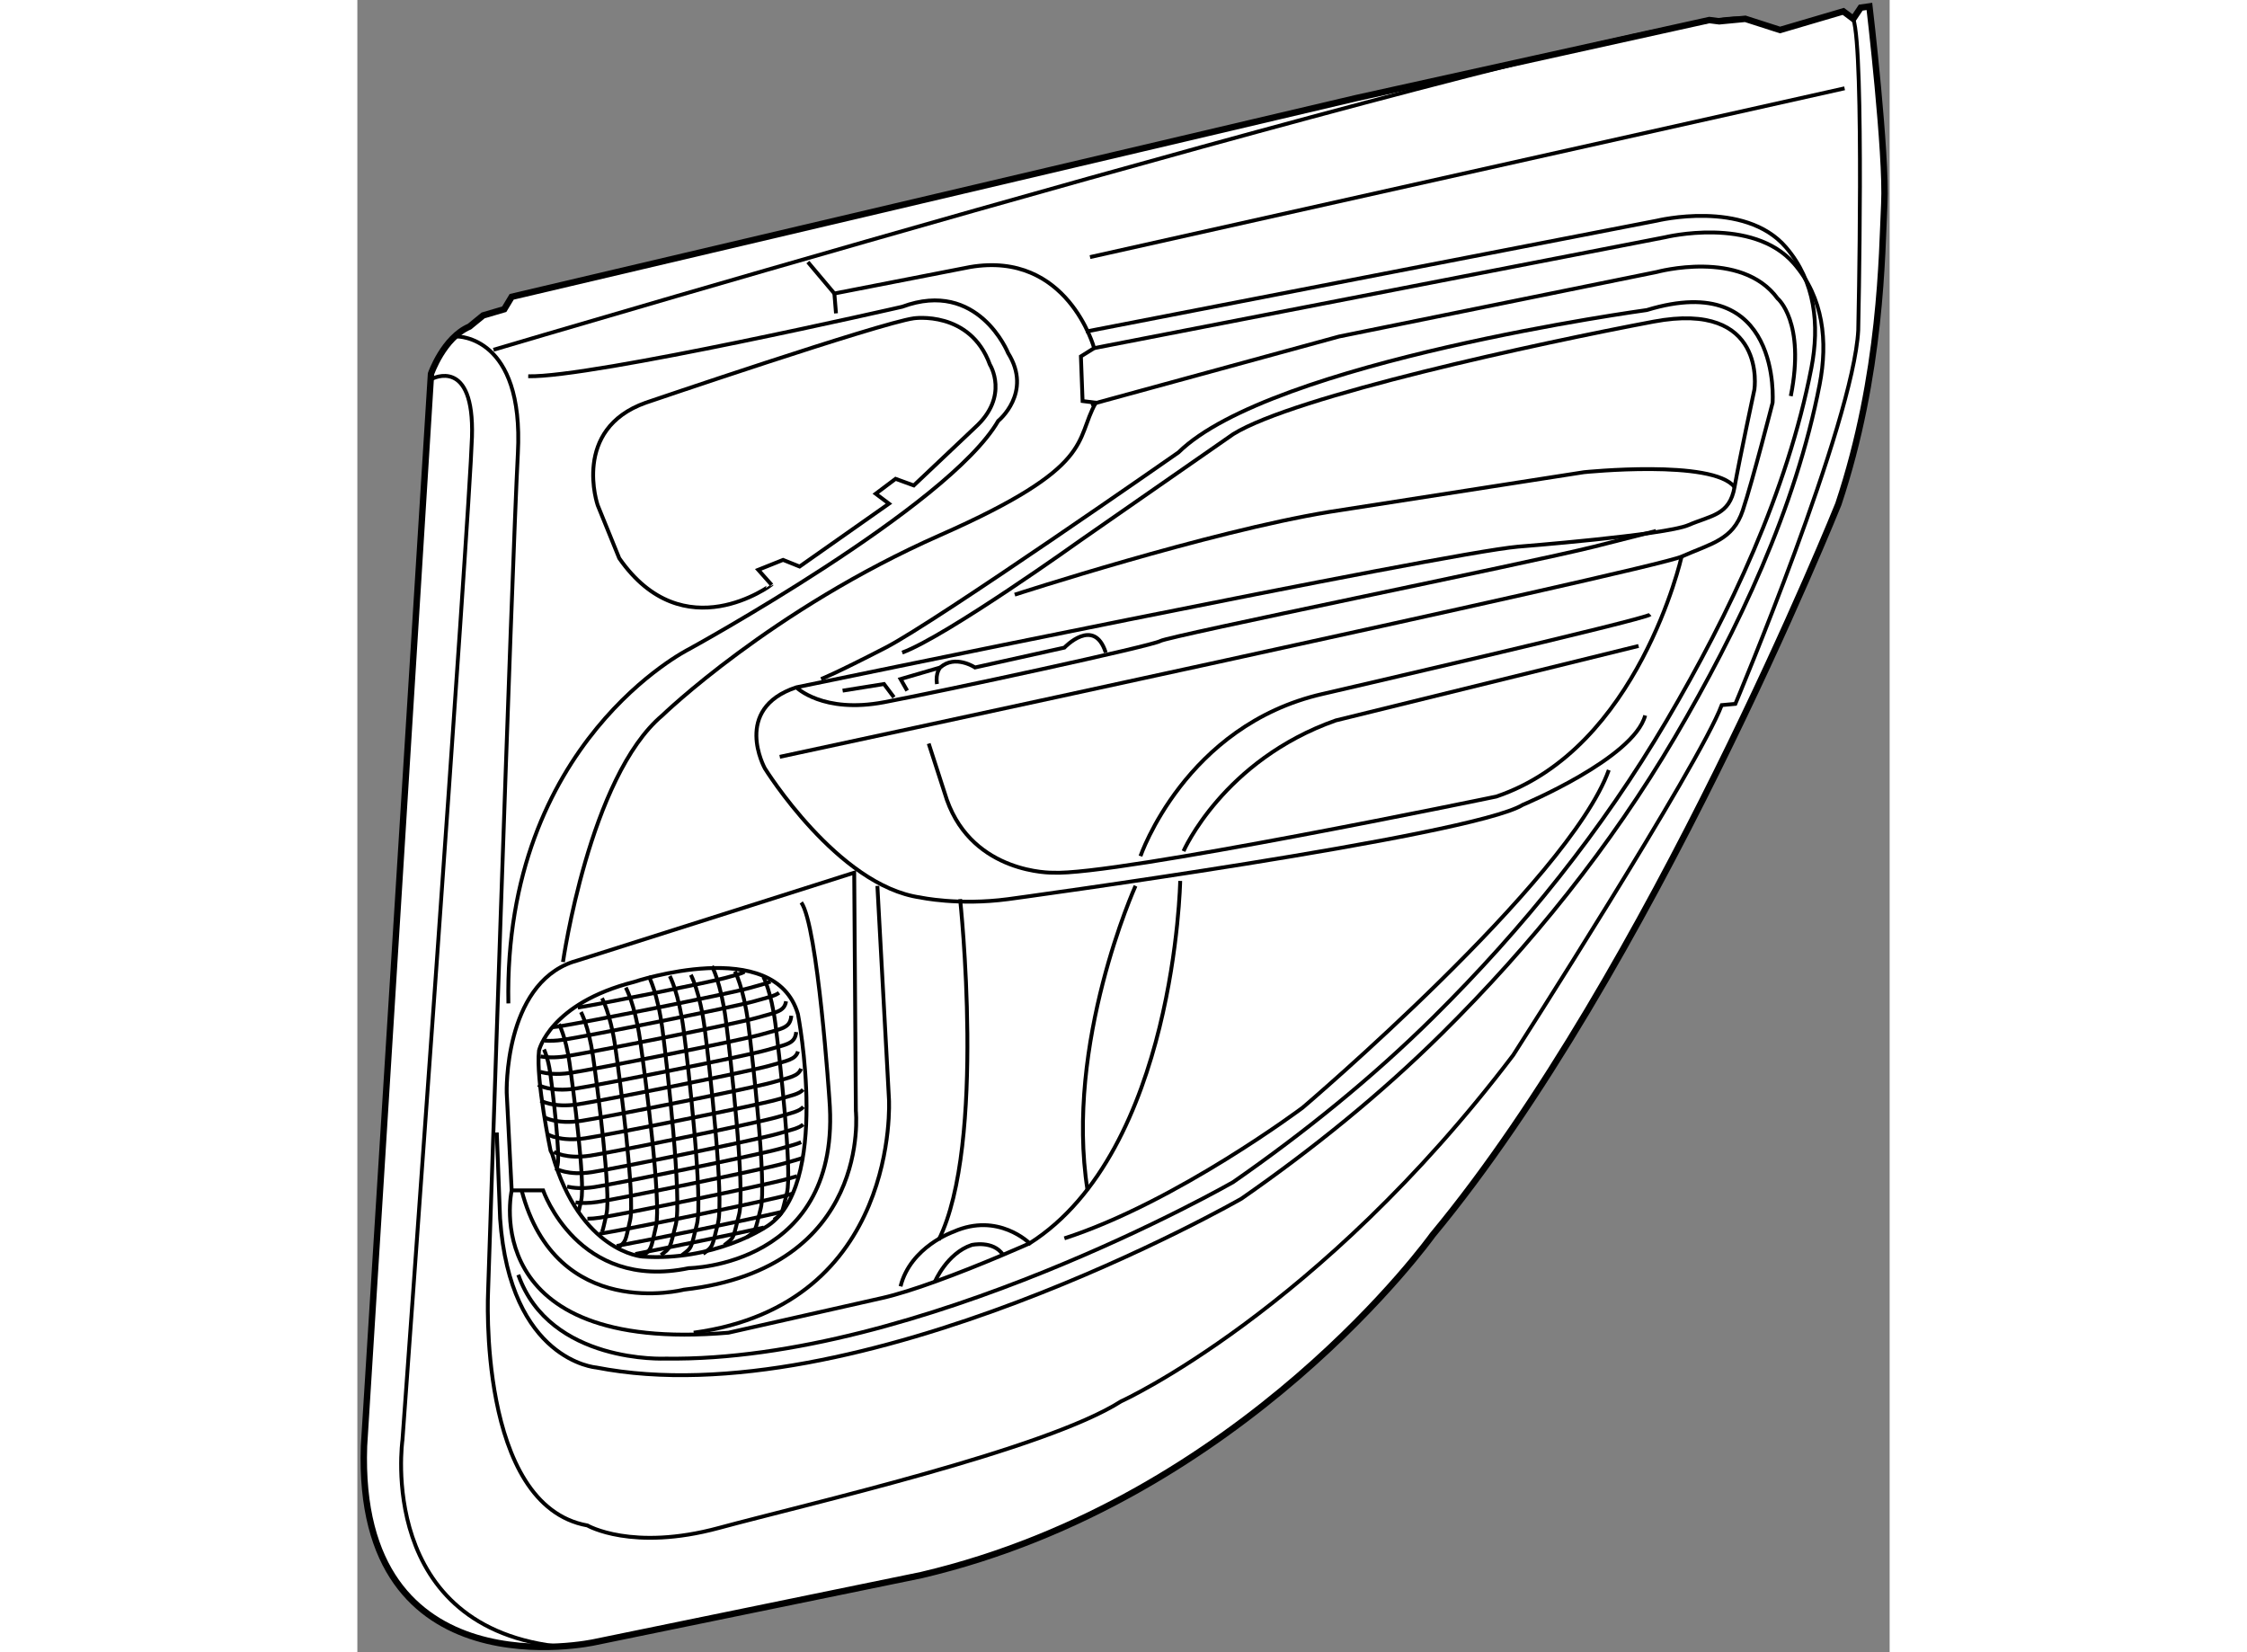 <?xml version="1.0" encoding="utf-8"?>
<!-- Generator: Adobe Illustrator 15.1.0, SVG Export Plug-In . SVG Version: 6.00 Build 0)  -->
<!DOCTYPE svg PUBLIC "-//W3C//DTD SVG 1.1//EN" "http://www.w3.org/Graphics/SVG/1.1/DTD/svg11.dtd">
<svg version="1.1" xmlns="http://www.w3.org/2000/svg" xmlns:xlink="http://www.w3.org/1999/xlink" x="0px" y="0px" width="244.8px"
	 height="180px" viewBox="113.58 45.446 119.5 128.851" enable-background="new 0 0 244.8 180" xml:space="preserve">
	
<rect x="113.58" y="45.446" width="119.5" height="128.851" fill="#808080" stroke="none"/>
	
<g><path fill="#FFFFFF" stroke="#000000" stroke-width="0.5" d="M119.325,74.594c0,0,0.968-2.807,3-3.678l1.065-0.871l1.645-0.484
				l0.581-0.967l65.814-15.486l27.585-6.098l0.774,0.098l2.032-0.194l2.71,0.871l4.937-1.452l0.774,0.581l0.581-0.871l0.678-0.097
				c0,0,1.355,11.518,1.16,15.389c-0.193,3.872-0.193,13.26-3.581,23.422c0,0-14.711,36.585-31.648,57.007
				c0,0-14.713,20.616-39.876,26.521l-25.455,5.226c0,0-18.68,4.162-18.003-15.292L119.325,74.594z"></path><path fill="none" stroke="#000000" stroke-width="0.3" d="M119.422,74.981c0,0,3.29-1.743,3.097,4.549
				c-0.194,6.291-5.42,78.204-5.42,78.204s-2.129,14.809,12.583,16.163"></path><path fill="none" stroke="#000000" stroke-width="0.3" d="M121.357,71.69c0,0,5.227-0.097,4.742,9.098
				c-0.483,9.194-2.322,65.332-2.322,65.332s-0.871,16.743,7.743,18.292c0,0,3.484,2.032,10.259,0.193
				c6.775-1.839,25.454-6.097,31.359-9.872c0,0,15.39-6.968,30.585-27.004c0,0,14.518-22.647,16.26-27.294l1.064-0.097
				c0,0,9.195-21.874,9.583-29.132c0,0,0.483-21.777-0.388-24.293"></path><path fill="none" stroke="#000000" stroke-width="0.3" d="M134.004,88.982l-1.678-4.129c0,0-2.064-5.937,3.744-8.001
				c0,0,18.195-6.194,20.905-6.582c0,0,4.388-0.645,5.937,3.614c0,0,1.548,2.452-1.162,4.903l-4.774,4.517l-1.421-0.516l-1.547,1.162
				l1.032,0.774l-6.969,4.904l-1.29-0.518l-1.937,0.775l1.033,1.161C145.878,91.048,139.037,96.21,134.004,88.982z"></path><path fill="none" stroke="#000000" stroke-width="0.3" d="M126.906,74.788c4.904,0.128,29.165-5.42,29.165-5.42
				c5.937-2.194,8.26,3.613,8.26,3.613c1.937,3.097-0.773,5.291-0.773,5.291c-3.872,6.71-24.133,17.809-24.133,17.809
				s-14.454,7.228-14.067,27.617"></path><path fill="none" stroke="#000000" stroke-width="0.3" d="M124.197,72.723c0,0,90.979-26.971,97.625-25.81"></path><path fill="none" stroke="#000000" stroke-width="0.3" d="M148.716,65.883l2.065,2.452l10.582-2.064
				c7.614-1.291,9.678,6.323,9.678,6.323l-1.032,0.645l0.13,3.484l1.032,0.129c-1.678,2.968,0.067,4.942-12.131,10.323
				c-13.162,5.808-21.68,14.066-21.68,14.066c-5.679,4.775-7.743,19.229-7.743,19.229"></path><line fill="none" stroke="#000000" stroke-width="0.3" x1="150.781" y1="68.335" x2="150.909" y2="69.884"></line><path fill="none" stroke="#000000" stroke-width="0.3" d="M171.041,72.594l44.522-8.646c0,0,6.839-1.677,10.065,2.065
				c2.284,2.649,2.647,6.044,1.991,9.422c-1.874,9.653-6.344,19.103-11.31,27.542c-4.989,8.476-11.181,16.173-18.165,23.086
				c-4.783,4.737-10.092,9.021-15.618,12.864c0,0-29.94,17.164-50.33,13.163c0,0-6.71-0.517-7.484-11.615l-0.258-6.711"></path><path fill="none" stroke="#000000" stroke-width="0.3" d="M170.396,71.303l44.522-8.646c0,0,6.84-1.677,10.066,2.065
				c2.284,2.65,2.647,6.044,1.991,9.422c-1.876,9.653-6.346,19.103-11.312,27.541c-4.989,8.477-11.18,16.173-18.164,23.087
				c-4.785,4.737-10.094,9.02-15.619,12.863c0,0-24.497,14.043-44.263,13.764c0,0-9.035,0.432-11.486-6.537"></path><path fill="none" stroke="#000000" stroke-width="0.3" d="M154.136,114.534l0.904,16.648c0,0,0.903,16.002-15.229,18.196"></path><path fill="none" stroke="#000000" stroke-width="0.3" d="M211.177,105.501c-3.098,8.646-23.875,26.326-23.875,26.326
				s-9.809,7.357-18.582,10.194"></path><path fill="none" stroke="#000000" stroke-width="0.3" d="M177.752,114.147c0,0-0.386,21.035-11.742,28.262
				c0,0-2.452-2.452-5.937-0.904c0,0-3.355,1.162-4.13,4.26"></path><path fill="none" stroke="#000000" stroke-width="0.3" d="M174.267,114.534c0,0-5.547,12.261-3.741,23.746"></path><path fill="none" stroke="#000000" stroke-width="0.3" d="M166.01,142.409c0,0-3.768,1.689-7.387,2.993
				c-1.48,0.534-2.938,1.004-4.1,1.267c-4,0.902-12.001,2.71-12.001,2.71c-19.745,1.677-16.906-11.099-16.906-11.099l-0.388-7.613
				c0,0-0.245-8.378,5.159-10.207c0.127-0.043,0.258-0.082,0.391-0.118l21.551-6.839l0.129,18.583c0,0,1.292,12.26-13.421,13.938
				c0,0-9.936,2.58-12.646-7.743"></path><path fill="none" stroke="#000000" stroke-width="0.3" d="M158.623,145.402c0,0,0.934-2.219,2.868-2.864
				c0,0,1.679-0.388,2.452,0.775"></path><path fill="none" stroke="#000000" stroke-width="0.3" d="M160.588,115.567c0,0,2.065,19.099-1.677,26.583"></path><path fill="none" stroke="#000000" stroke-width="0.3" d="M214.015,101.242c-0.902,3.356-9.55,6.971-9.55,6.971
				c-4,2.449-40.134,7.354-40.134,7.354c-3.871,0.515-6.839-0.129-6.839-0.129c-6.453-0.904-12.131-10.067-12.131-10.067
				s-2.582-4.645,2.451-6.322c0,0,50.459-10.452,56.266-10.969c0,0,11.485-0.904,13.292-1.678c1.808-0.775,3.227-0.775,3.613-2.968
				c0.388-2.194,1.55-7.614,1.55-7.614s1.031-6.969-7.873-5.291c-8.903,1.677-28.003,5.808-32.778,8.776l-11.873,8.259
				c0,0-10.452,7.485-13.938,8.776"></path><path fill="none" stroke="#000000" stroke-width="0.3" d="M146.522,104.469c0,0,68.008-14.582,70.331-15.615
				c2.324-1.032,4.001-1.29,4.776-3.613c0.772-2.323,2.322-8.388,2.322-8.388s0.774-10.453-9.809-7.227c0,0-29.294,4-36.52,11.098
				c0,0-18.843,13.164-22.842,15.228c-4.001,2.064-5.034,2.451-5.034,2.451"></path><path fill="none" stroke="#000000" stroke-width="0.3" d="M164.848,91.822c0,0,15.099-4.904,24.521-6.453l19.872-3.098
				c0,0,10.066-1.032,11.743,1.162"></path><path fill="none" stroke="#000000" stroke-width="0.3" d="M170.783,76.981l19.357-5.291l24.778-5.033c0,0,6.581-1.807,9.421,2.064
				c0,0,2.193,1.807,1.031,7.614"></path><path fill="none" stroke="#000000" stroke-width="0.3" d="M147.813,99.049c0,0,2.064,2.065,6.84,1.161
				c4.774-0.902,20.906-4.388,21.551-4.774c0.646-0.387,28.65-6.065,33.813-7.355l4.839-1.226"></path><path fill="none" stroke="#000000" stroke-width="0.3" d="M174.654,112.212c0,0,3.485-10.194,14.197-12.646
				c0,0,25.163-5.807,25.551-6.194"></path><path fill="none" stroke="#000000" stroke-width="0.3" d="M216.854,88.854c0,0-3.354,14.97-14.452,18.713
				c0,0-29.812,6.193-34.586,5.937c0,0-6.194,0.129-8.259-5.678l-1.419-4.39"></path><polyline fill="none" stroke="#000000" stroke-width="0.3" points="151.426,99.308 154.652,98.791 155.427,99.824 		"></polyline><path fill="none" stroke="#000000" stroke-width="0.3" d="M156.459,99.308l-0.516-0.904l3.097-0.903c0,0-0.387,0.387-0.259,1.291"></path><path fill="none" stroke="#000000" stroke-width="0.3" d="M159.04,97.5c1.162-1.032,2.71,0,2.71,0l6.97-1.548
				c0,0,2.321-2.452,3.225,0.388"></path><path fill="none" stroke="#000000" stroke-width="0.3" d="M178.01,111.824c0,0,3.098-7.097,11.873-10.193l23.616-5.809"></path><line fill="none" stroke="#000000" stroke-width="0.3" x1="170.719" y1="65.496" x2="229.566" y2="52.333"></line><path fill="none" stroke="#000000" stroke-width="0.3" d="M125.616,138.28h2.452c0,0,2.709,7.872,11.356,6.065
				c0,0,12.001-0.129,10.969-13.163c0,0-0.902-13.551-2.194-15.356"></path><path fill="none" stroke="#000000" stroke-width="0.3" d="M128.648,135.183c0,0-1.16-5.549-0.902-7.808
				c0,0,0.838-3.678,7.42-5.354c0,0,10.97-3.679,12.775,2.516c0,0,2.646,13.615-2.58,16.647c0,0-4.002,2.646-9.551,2.259
				c0,0-4.839-0.324-7.033-8.001L128.648,135.183z"></path><path fill="none" stroke="#000000" stroke-width="0.3" d="M139.591,121.47c0,0,0.708,1.328,1.078,4.19
				c0.372,2.862,1.521,13.257,1.037,15.17c-0.486,1.914-0.35,1.792-1.156,2.396"></path><path fill="none" stroke="#000000" stroke-width="0.3" d="M141.237,120.792c0,0,0.706,1.329,1.078,4.189
				c0.37,2.862,1.521,13.258,1.036,15.172c-0.485,1.912-0.351,1.791-1.156,2.397"></path><path fill="none" stroke="#000000" stroke-width="0.3" d="M143.025,121.192c0,0,0.675,1.269,1.029,3.999
				c0.354,2.732,1.451,12.653,0.989,14.479c-0.464,1.827-0.334,1.709-1.104,2.287"></path><path fill="none" stroke="#000000" stroke-width="0.3" d="M145.24,121.616c0,0,0.615,1.157,0.939,3.65
				c0.322,2.492,1.325,11.55,0.903,13.217c-0.424,1.668-0.306,1.561-1.008,2.087"></path><path fill="none" stroke="#000000" stroke-width="0.3" d="M137.947,121.566c0,0,0.706,1.328,1.078,4.19
				c0.37,2.861,1.52,13.258,1.035,15.171c-0.486,1.913-0.35,1.791-1.156,2.396"></path><path fill="none" stroke="#000000" stroke-width="0.3" d="M136.301,121.566c0,0,0.707,1.328,1.078,4.19
				c0.371,2.861,1.521,13.258,1.037,15.171c-0.486,1.913-0.352,1.791-1.158,2.396"></path><path fill="none" stroke="#000000" stroke-width="0.3" d="M134.516,122.463c0,0,0.699,1.269,1.103,4.02s1.683,12.751,1.251,14.604
				c-0.43,1.854-0.303,1.733-1.063,2.331"></path><path fill="none" stroke="#000000" stroke-width="0.3" d="M132.661,123.294c0,0,0.65,1.179,1.026,3.737
				c0.375,2.56,1.564,11.861,1.164,13.583c-0.4,1.724-0.282,1.612-0.988,2.169"></path><path fill="none" stroke="#000000" stroke-width="0.3" d="M131.018,124.373c0,0,0.591,1.072,0.933,3.398
				c0.342,2.327,1.423,10.783,1.058,12.35c-0.182,0.784-0.246,1.149-0.344,1.384"></path><path fill="none" stroke="#000000" stroke-width="0.3" d="M129.305,125.317c0,0,0.516,0.934,0.813,2.963s1.241,9.399,0.923,10.767
				c-0.102,0.436-0.16,0.723-0.212,0.928"></path><path fill="none" stroke="#000000" stroke-width="0.3" d="M128.135,127.292c0,0,0.32,0.612,0.502,1.939
				c0.184,1.328,0.76,6.156,0.562,7.052c-0.019,0.083-0.034,0.158-0.049,0.227"></path><path fill="none" stroke="#000000" stroke-width="0.3" d="M128.133,132.569c0,0,0.969,0.58,2.903,0.291
				c1.937-0.291,13.356-2.559,14.905-3.001c1.41-0.402,2.028-0.479,2.241-1.069"></path><path fill="none" stroke="#000000" stroke-width="0.3" d="M127.875,131.278c0,0,0.968,0.582,2.903,0.291
				s13.356-2.558,14.906-3.001c1.448-0.413,2.061-0.483,2.258-1.121"></path><path fill="none" stroke="#000000" stroke-width="0.3" d="M127.681,130.053c0,0,0.968,0.581,2.904,0.29
				c1.936-0.29,13.355-2.557,14.904-3c1.644-0.47,2.212-0.496,2.317-1.41"></path><path fill="none" stroke="#000000" stroke-width="0.3" d="M127.832,129.034c0.475,0.132,1.264,0.249,2.365,0.084
				c1.937-0.291,13.357-2.558,14.905-3.001c1.672-0.477,2.23-0.498,2.322-1.457"></path><path fill="none" stroke="#000000" stroke-width="0.3" d="M127.857,127.835c0.475,0.081,1.125,0.117,1.953-0.009
				c1.936-0.289,13.356-2.557,14.905-2.999c1.569-0.449,2.158-0.493,2.299-1.292"></path><path fill="none" stroke="#000000" stroke-width="0.3" d="M128.197,126.605c0.395,0.026,0.867,0.014,1.42-0.068
				c1.936-0.291,13.355-2.558,14.905-3.002c1.001-0.286,1.604-0.407,1.945-0.665"></path><path fill="none" stroke="#000000" stroke-width="0.3" d="M128.79,125.557c0.14-0.012,0.287-0.03,0.439-0.053
				c1.936-0.29,13.357-2.558,14.905-3c0.772-0.22,1.308-0.344,1.668-0.507"></path><path fill="none" stroke="#000000" stroke-width="0.3" d="M130.772,124.023c1.502-0.225,10.361-1.983,11.563-2.327
				c0.709-0.202,1.159-0.298,1.434-0.465"></path><path fill="none" stroke="#000000" stroke-width="0.3" d="M128.455,133.925c0,0,0.968,0.58,2.904,0.29
				c1.936-0.29,13.355-2.559,14.905-3c1.151-0.33,1.774-0.441,2.082-0.792"></path><path fill="none" stroke="#000000" stroke-width="0.3" d="M128.907,135.279c0,0,0.946,0.58,2.838,0.291
				c1.893-0.291,13.057-2.558,14.572-3.001c1.14-0.332,1.749-0.443,2.045-0.805"></path><path fill="none" stroke="#000000" stroke-width="0.3" d="M129.036,136.57c0,0,0.943,0.58,2.829,0.29s13.014-2.558,14.524-3
				c1.043-0.307,1.642-0.424,1.959-0.723"></path><path fill="none" stroke="#000000" stroke-width="0.3" d="M129.938,137.985c0.471,0.109,1.178,0.181,2.121,0.037
				c1.887-0.291,13.015-2.56,14.523-3.001c0.742-0.218,1.259-0.341,1.609-0.5"></path><path fill="none" stroke="#000000" stroke-width="0.3" d="M130.596,139.219c0.442,0.06,1.016,0.072,1.721-0.036
				c1.887-0.29,13.015-2.558,14.523-3c0.71-0.208,1.215-0.329,1.564-0.479"></path><path fill="none" stroke="#000000" stroke-width="0.3" d="M131.52,140.491c0.295-0.002,0.625-0.026,0.991-0.083
				c1.886-0.289,13.013-2.557,14.522-2.999c0.32-0.095,0.601-0.171,0.842-0.239"></path><path fill="none" stroke="#000000" stroke-width="0.3" d="M132.454,141.661c0.062-0.008,0.122-0.016,0.186-0.025
				c1.886-0.291,13.014-2.559,14.522-3c0.114-0.034,0.225-0.064,0.329-0.096"></path><path fill="none" stroke="#000000" stroke-width="0.3" d="M133.81,142.614c3.02-0.56,10.39-2.065,12.843-2.653"></path><path fill="none" stroke="#000000" stroke-width="0.3" d="M135.258,143.241c2.891-0.56,7.37-1.479,10.021-2.064"></path></g>


</svg>